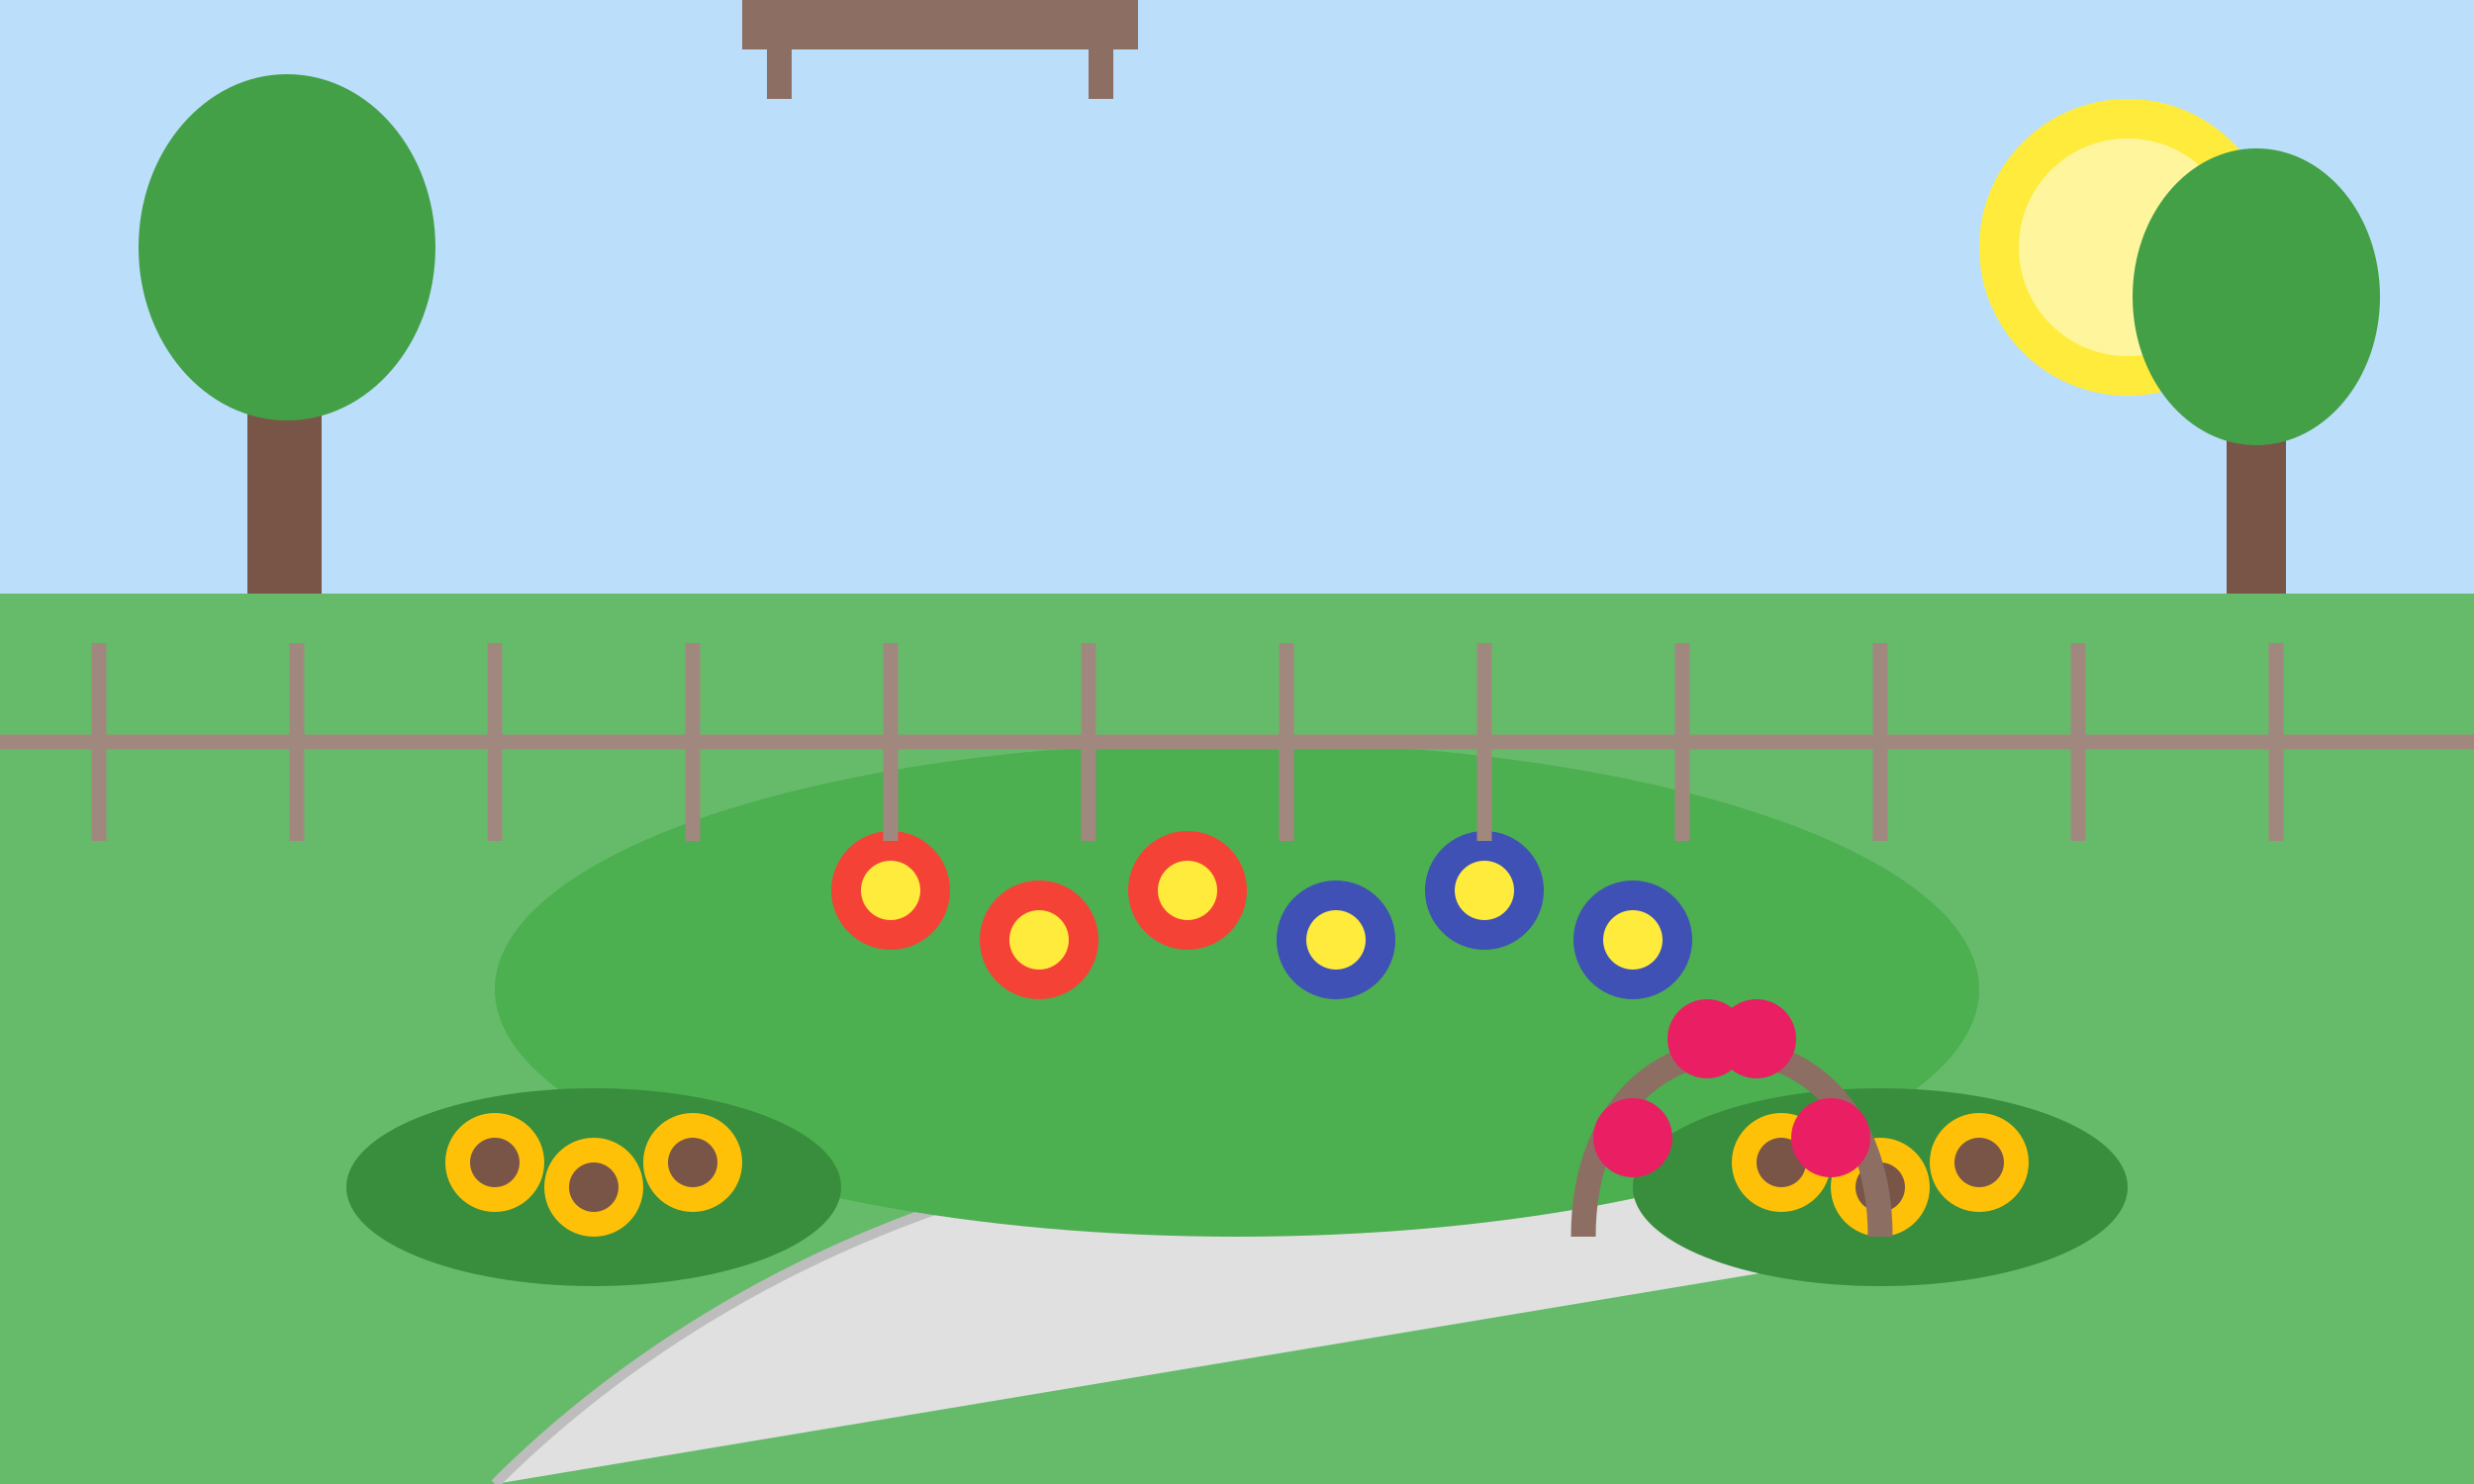 <svg xmlns="http://www.w3.org/2000/svg" width="500" height="300" viewBox="0 0 500 300">
  <!-- Background with garden scene -->
  <rect width="500" height="300" fill="#E8F5E9" />
  
  <!-- Sky -->
  <rect width="500" height="120" fill="#BBDEFB" />
  
  <!-- Sun -->
  <circle cx="430" cy="50" r="30" fill="#FFEB3B" />
  <circle cx="430" cy="50" r="22" fill="#FFF59D" />
  
  <!-- Lawn -->
  <rect x="0" y="120" width="500" height="180" fill="#66BB6A" />
  
  <!-- Garden path -->
  <path d="M100,300 C150,250 250,200 400,250" fill="#E0E0E0" stroke="#BDBDBD" stroke-width="2" />
  
  <!-- Beautiful garden with flower beds -->
  <!-- Central flower bed -->
  <ellipse cx="250" cy="200" rx="150" ry="50" fill="#4CAF50" />
  
  <!-- Flowers in main bed -->
  <!-- Red flowers -->
  <circle cx="180" cy="180" r="12" fill="#F44336" />
  <circle cx="180" cy="180" r="6" fill="#FFEB3B" />
  
  <circle cx="210" cy="190" r="12" fill="#F44336" />
  <circle cx="210" cy="190" r="6" fill="#FFEB3B" />
  
  <circle cx="240" cy="180" r="12" fill="#F44336" />
  <circle cx="240" cy="180" r="6" fill="#FFEB3B" />
  
  <!-- Blue flowers -->
  <circle cx="270" cy="190" r="12" fill="#3F51B5" />
  <circle cx="270" cy="190" r="6" fill="#FFEB3B" />
  
  <circle cx="300" cy="180" r="12" fill="#3F51B5" />
  <circle cx="300" cy="180" r="6" fill="#FFEB3B" />
  
  <circle cx="330" cy="190" r="12" fill="#3F51B5" />
  <circle cx="330" cy="190" r="6" fill="#FFEB3B" />
  
  <!-- Additional flower beds -->
  <ellipse cx="120" cy="240" rx="50" ry="20" fill="#388E3C" />
  <ellipse cx="380" cy="240" rx="50" ry="20" fill="#388E3C" />
  
  <!-- Yellow flowers in side beds -->
  <circle cx="100" cy="235" r="10" fill="#FFC107" />
  <circle cx="100" cy="235" r="5" fill="#795548" />
  
  <circle cx="120" cy="240" r="10" fill="#FFC107" />
  <circle cx="120" cy="240" r="5" fill="#795548" />
  
  <circle cx="140" cy="235" r="10" fill="#FFC107" />
  <circle cx="140" cy="235" r="5" fill="#795548" />
  
  <circle cx="360" cy="235" r="10" fill="#FFC107" />
  <circle cx="360" cy="235" r="5" fill="#795548" />
  
  <circle cx="380" cy="240" r="10" fill="#FFC107" />
  <circle cx="380" cy="240" r="5" fill="#795548" />
  
  <circle cx="400" cy="235" r="10" fill="#FFC107" />
  <circle cx="400" cy="235" r="5" fill="#795548" />
  
  <!-- Trees -->
  <rect x="50" y="60" width="15" height="60" fill="#795548" />
  <ellipse cx="58" cy="50" rx="30" ry="35" fill="#43A047" />
  
  <rect x="450" y="70" width="12" height="50" fill="#795548" />
  <ellipse cx="456" cy="60" rx="25" ry="30" fill="#43A047" />
  
  <!-- Bench in the garden -->
  <rect x="150" cy="250" width="80" height="10" fill="#8D6E63" />
  <rect x="155" cy="260" width="5" height="20" fill="#8D6E63" />
  <rect x="220" cy="260" width="5" height="20" fill="#8D6E63" />
  
  <!-- Garden arch with climbing roses -->
  <path d="M320,250 C320,200 380,200 380,250" fill="none" stroke="#8D6E63" stroke-width="5" />
  
  <!-- Climbing roses on arch -->
  <circle cx="330" cy="230" r="8" fill="#E91E63" />
  <circle cx="345" cy="210" r="8" fill="#E91E63" />
  <circle cx="355" cy="210" r="8" fill="#E91E63" />
  <circle cx="370" cy="230" r="8" fill="#E91E63" />
  
  <!-- Garden fence on the background -->
  <path d="M0,150 L500,150" stroke="#A1887F" stroke-width="3" />
  <line x1="20" y1="130" x2="20" y2="170" stroke="#A1887F" stroke-width="3" />
  <line x1="60" y1="130" x2="60" y2="170" stroke="#A1887F" stroke-width="3" />
  <line x1="100" y1="130" x2="100" y2="170" stroke="#A1887F" stroke-width="3" />
  <line x1="140" y1="130" x2="140" y2="170" stroke="#A1887F" stroke-width="3" />
  <line x1="180" y1="130" x2="180" y2="170" stroke="#A1887F" stroke-width="3" />
  <line x1="220" y1="130" x2="220" y2="170" stroke="#A1887F" stroke-width="3" />
  <line x1="260" y1="130" x2="260" y2="170" stroke="#A1887F" stroke-width="3" />
  <line x1="300" y1="130" x2="300" y2="170" stroke="#A1887F" stroke-width="3" />
  <line x1="340" y1="130" x2="340" y2="170" stroke="#A1887F" stroke-width="3" />
  <line x1="380" y1="130" x2="380" y2="170" stroke="#A1887F" stroke-width="3" />
  <line x1="420" y1="130" x2="420" y2="170" stroke="#A1887F" stroke-width="3" />
  <line x1="460" y1="130" x2="460" y2="170" stroke="#A1887F" stroke-width="3" />
</svg>
